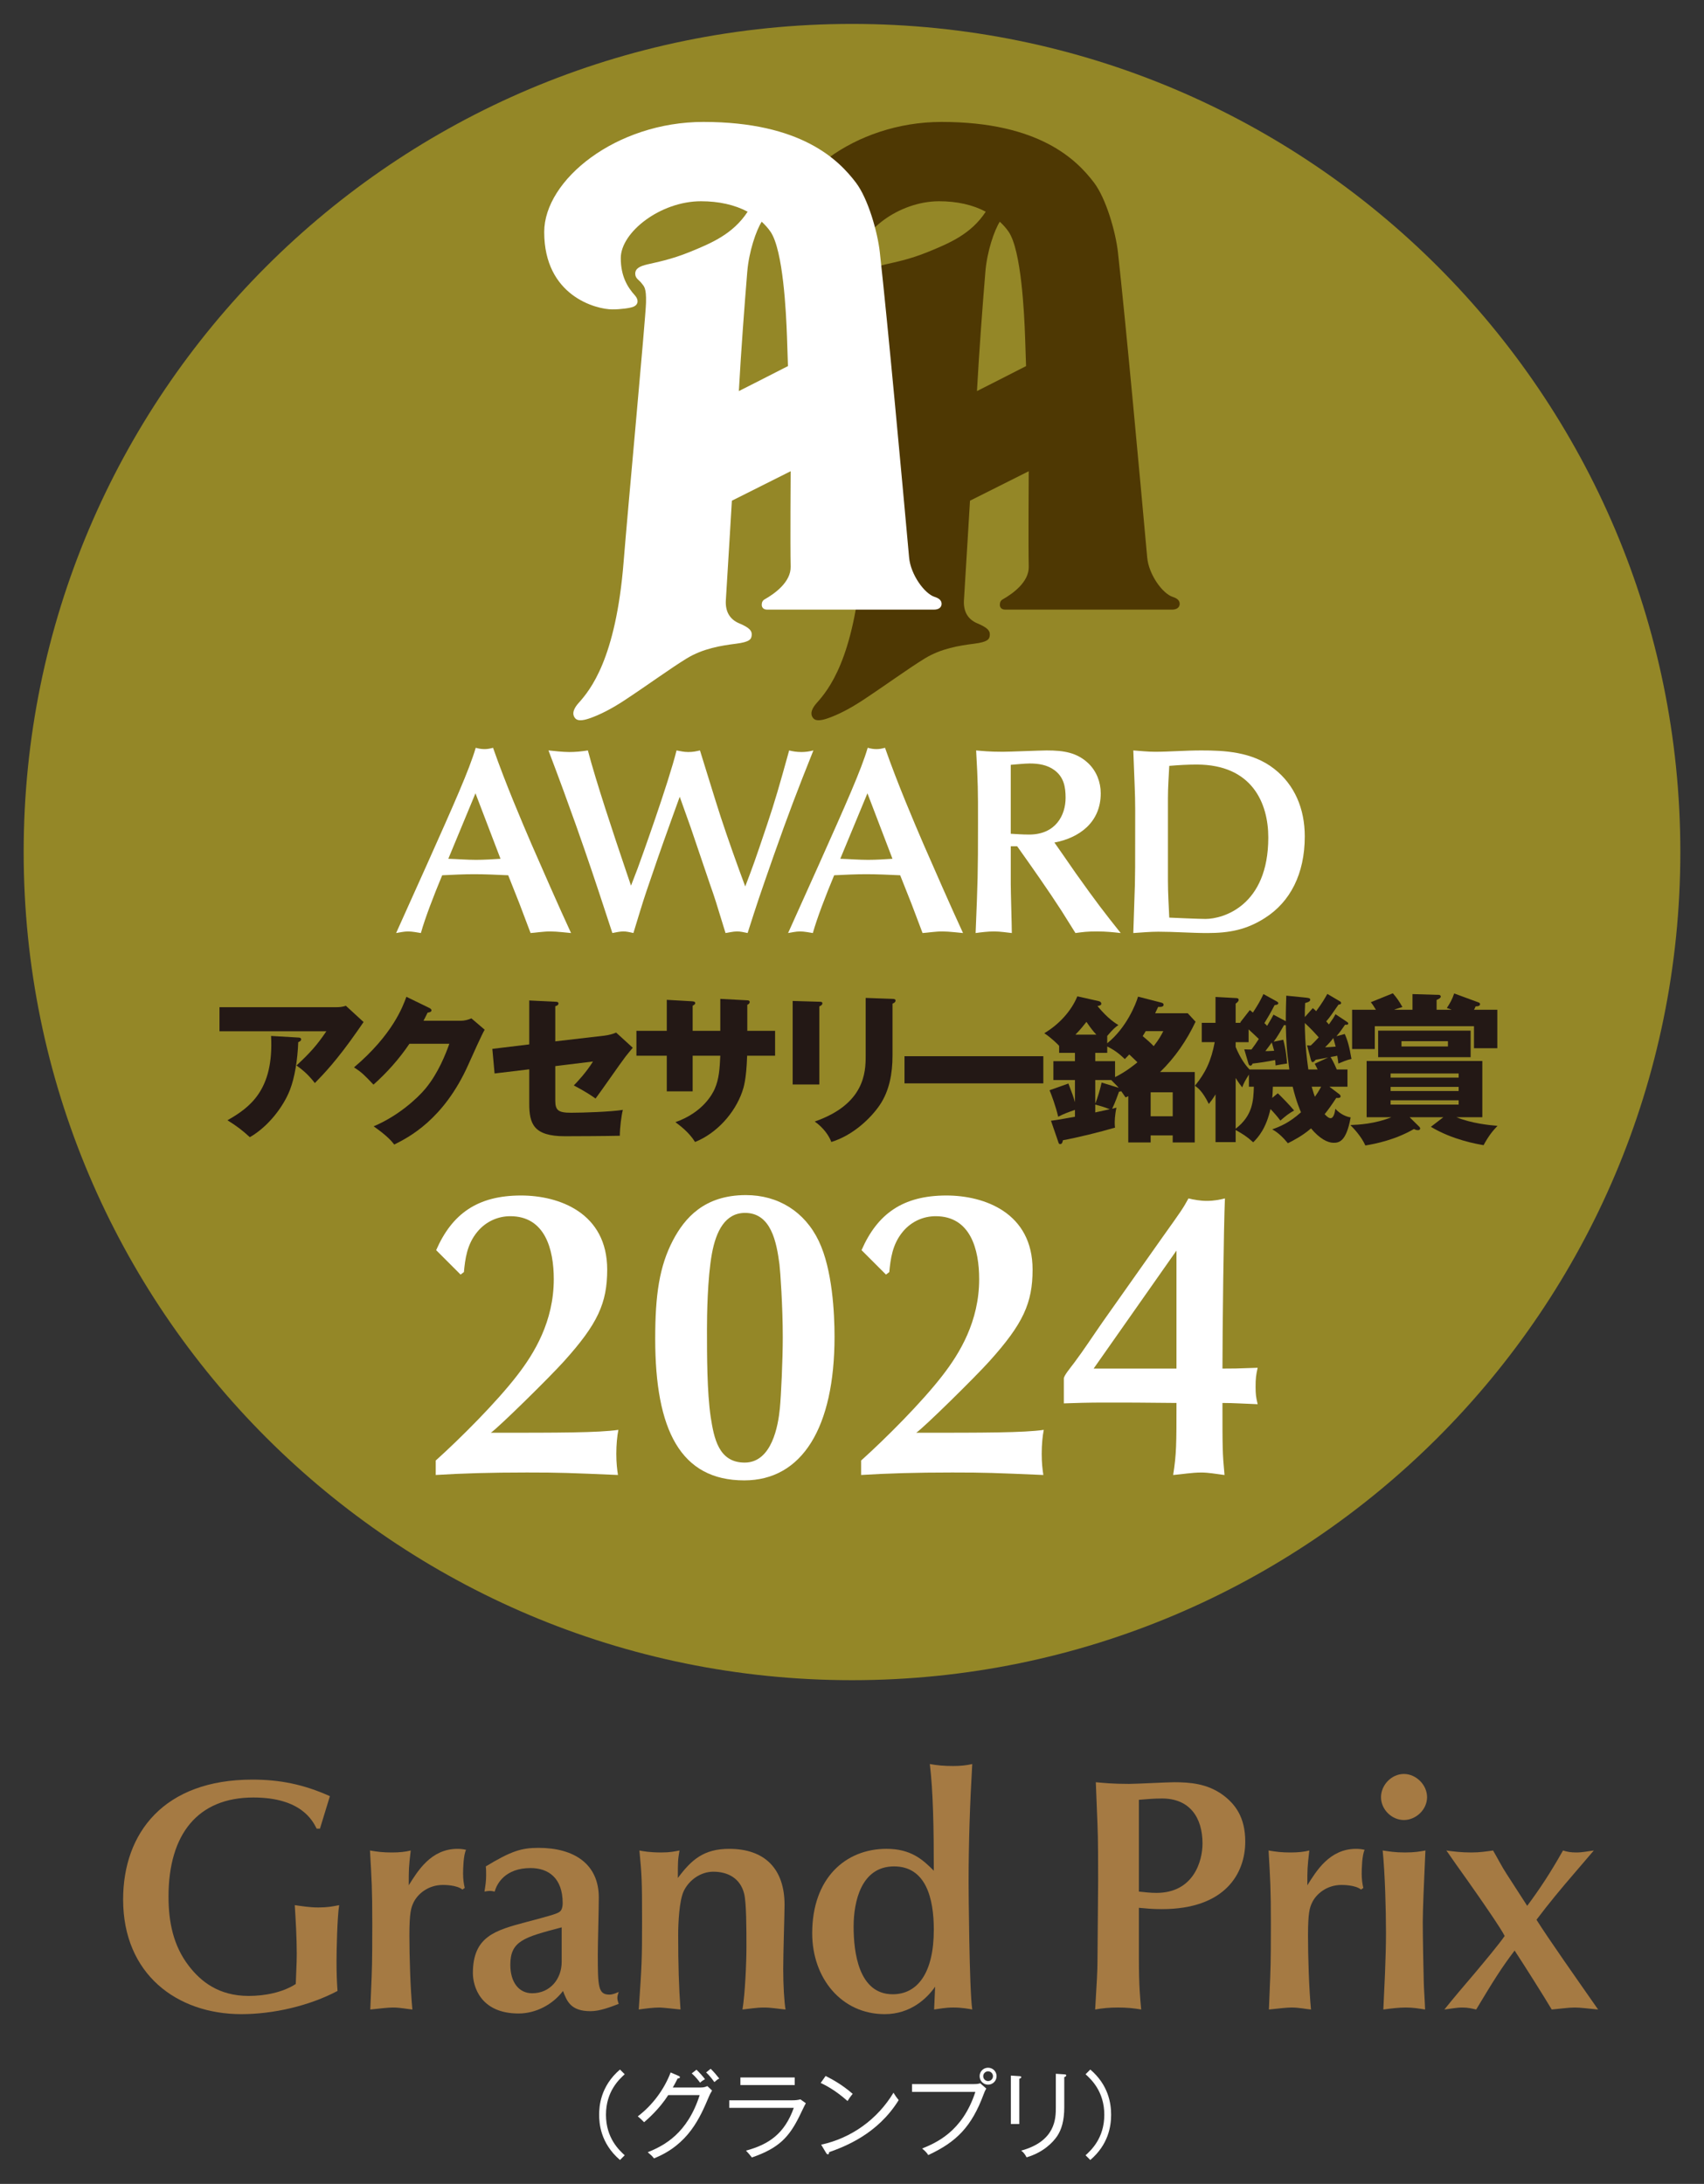 <svg xmlns="http://www.w3.org/2000/svg" xmlns:xlink="http://www.w3.org/1999/xlink" id="_&#x30EC;&#x30A4;&#x30E4;&#x30FC;_1" viewBox="0 0 204.094 261.638"><rect x="0" y="0" width="204.094" height="261.638" fill="#333333" stroke="none"/><defs><style>.cls-1{fill:none;}.cls-2{fill:#4e3803;}.cls-3{fill:#a57a43;}.cls-4{fill:#948727;}.cls-5{fill:#231815;}.cls-6{fill:#fff;}.cls-7{clip-path:url(#clippath);}</style><clipPath id="clippath"><rect class="cls-1" width="204.094" height="261.638"></rect></clipPath></defs><g class="cls-7"><path class="cls-6" d="M74.824,248.501c-.646.59-2.245,2.041-2.245,4.852s1.599,4.263,2.245,4.854l-.566.565c-2.371-2.028-2.495-4.456-2.495-5.419s.124-3.39,2.495-5.419l.566.567Z"></path><path class="cls-6" d="M84.926,251.143c-1.077,2.538-2.437,5.771-6.598,7.437-.227-.295-.318-.374-.749-.738,1.973-.794,4.75-2.232,6.225-6.847h-3.764c-1.078,1.678-2.404,2.823-2.891,3.254-.216-.227-.499-.499-.76-.703,1.78-1.349,3.175-3.253,3.935-5.261l.951.408c.102.046.159.08.159.159,0,.136-.17.148-.272.158-.284.567-.419.806-.579,1.076h3.391c.352,0,.566-.089.748-.169l.566.533c-.214.351-.283.51-.362.691M83.85,249.509c-.125-.17-.499-.679-.998-1.11l.567-.441c.306.283.771.793,1.021,1.133-.103.058-.363.205-.59.419M85.561,249.442c-.103-.147-.521-.748-.986-1.156l.544-.442c.339.318.793.862,1.031,1.168-.227.114-.283.17-.589.431"></path><path class="cls-6" d="M94.916,251.62c.34,0,.635-.023.953-.113l.647.465c-.149.249-.681,1.382-.795,1.609-1.213,2.426-2.414,3.774-5.668,4.887-.272-.34-.307-.397-.703-.817,2.755-.748,4.625-2.041,5.725-5.125h-7.731v-.905h7.572ZM95.188,249.793h-6.507v-.906h6.507v.906Z"></path><path class="cls-6" d="M101.516,251.709c-1.587-1.405-2.766-1.949-3.219-2.165l.589-.839c.851.431,2.007,1.065,3.243,2.143-.33.396-.521.703-.613.861M99.305,257.833c-.011.191-.033.26-.158.26-.079,0-.148-.078-.182-.135l-.611-1.021c3.616-.782,6.745-3.038,8.661-6.224.226.374.386.6.624.884-2.54,4.104-6.485,5.578-8.334,6.236"></path><path class="cls-6" d="M117.82,250.881c-1.451,3.912-3.254,5.727-6.643,7.302-.249-.42-.635-.702-.737-.782,1.621-.668,4.83-1.983,6.383-6.791h-7.584v-.931h7.381c.476,0,.611-.045.781-.101l.727.635c-.17.307-.193.363-.307.668M118.342,249.749c-.555,0-1.009-.453-1.009-1.02s.454-1.011,1.009-1.011c.566,0,1.021.443,1.021,1.011s-.455,1.02-1.021,1.02M118.342,248.15c-.295,0-.578.249-.578.579,0,.34.271.589.578.589.329,0,.59-.262.59-.589,0-.318-.261-.579-.59-.579"></path><path class="cls-6" d="M122.084,249.045v5.42h-1.008v-5.806l1.008.069c.137.011.238.011.238.124s-.17.17-.238.192M127.471,248.842v3.627c0,1.6-.342,2.687-.852,3.446-.486.715-1.621,1.939-3.662,2.539-.227-.452-.441-.646-.647-.804,4.15-1.134,4.15-3.913,4.15-5.17v-4.036l1.031.067c.17.012.215.058.215.114,0,.147-.158.192-.236.216"></path><path class="cls-6" d="M130.588,258.773l-.566-.566c.647-.59,2.244-2.041,2.244-4.853s-1.598-4.264-2.244-4.853l.566-.567c2.178,1.858,2.494,4.069,2.494,5.42s-.316,3.561-2.494,5.419"></path><path class="cls-3" d="M30.226,213.202c3.255,0,6.112.555,9.287,1.983l-1.19,3.89h-.397c-.476-.952-1.866-3.73-7.581-3.73-6.628,0-10.16,4.365-10.16,11.867,0,3.015.556,5.873,2.421,8.295,1.429,1.865,3.572,3.611,7.184,3.611,1.865,0,4.048-.396,5.635-1.431.119-2.776.119-3.095.119-3.61,0-1.944-.119-3.89-.238-5.834.873.119,1.786.276,2.818.276,1.111,0,1.668-.117,2.5-.276-.238,1.43-.317,5.596-.317,6.668,0,1.508.039,2.5.119,3.61-3.374,1.786-7.699,2.779-11.509,2.779-7.74,0-14.17-4.802-14.17-13.731,0-7.979,4.882-14.367,15.479-14.367"></path><path class="cls-3" d="M44.512,236.855c.078-1.746.078-4.803.078-6.352,0-4.325-.078-5.316-.277-8.809.913.159,1.588.238,2.619.238.953,0,1.627-.079,2.263-.238-.239,2.023-.239,2.222-.239,4.168,1.072-1.707,2.66-4.365,5.834-4.365.398,0,.714.039,1.033.118-.319.595-.358,2.301-.358,2.858,0,.635.08,1.23.199,1.705l-.278.198c-.675-.555-2.144-.555-2.342-.555-1.786,0-3.055,1.111-3.532,2.143-.277.597-.477,1.191-.477,3.93,0,2.54.12,6.39.358,8.851-.477-.039-1.469-.239-2.302-.239-.675,0-1.548.119-2.739.239l.16-3.89Z"></path><path class="cls-3" d="M64.377,229.91c2.342-.635,2.66-.754,2.858-1.112.119-.236.159-.515.159-.793,0-3.016-1.707-4.207-3.849-4.207-3.017,0-4.049,1.865-4.288,2.818-.198-.039-.396-.08-.595-.08s-.436.041-.635.08c.119-.754.199-1.271.199-1.945,0-.356,0-.714-.04-1.072,3.017-1.824,4.247-2.221,6.311-2.221,4.286,0,7.223,1.944,7.223,5.953,0,1.467-.119,5.476-.119,6.786,0,3.89.039,4.842,1.389,4.842.396,0,.754-.16,1.111-.318-.08.239-.158.477-.158.716s.078.476.158.714c-1.031.397-2.262.873-3.373.873-2.342,0-2.818-1.151-3.295-2.421-1.23,1.627-3.254,2.698-5.318,2.698-4.604,0-5.477-3.295-5.477-4.841,0-4.407,2.7-5.121,6.39-6.113l1.349-.356ZM67.275,230.902c-4.525,1.189-6.152,1.628-6.152,4.484,0,2.105,1.032,3.412,2.619,3.412,2.144,0,3.533-1.706,3.533-3.769v-4.128Z"></path><path class="cls-3" d="M93.809,235.863c0,1.983.119,3.97.278,4.882-.874-.08-1.706-.238-2.58-.238s-1.825.158-2.579.238c.316-1.905.476-5.636.476-7.501,0-2.065,0-5.318-.279-6.391-.475-1.864-1.984-2.618-3.69-2.618-1.508,0-2.897.991-3.532,2.301-.556,1.15-.675,3.89-.675,5.239,0,3.611.079,6.271.278,8.97-.396-.039-2.143-.238-2.5-.238-.795,0-1.668.119-2.501.238.358-5.278.398-5.874.398-10.597,0-5.04-.04-5.517-.319-8.454.397.08,1.192.237,2.619.237,1.073,0,1.549-.119,2.184-.237-.199,1.15-.199,1.31-.199,3.295,1.628-2.185,3.096-3.492,6.152-3.492,4.326,0,6.628,2.46,6.628,6.707,0,1.111-.159,5.715-.159,7.659"></path><path class="cls-3" d="M112.004,238.006c-.953,1.389-2.937,3.294-6.033,3.294-5.199,0-8.691-4.326-8.691-9.685,0-6.627,4.008-10.12,8.89-10.12,2.936,0,4.326,1.27,5.676,2.62,0-5.121-.08-9.487-.477-12.78.873.158,1.666.237,2.817.237.833,0,1.588-.079,2.263-.237-.277,4.724-.437,9.485-.437,14.207,0,.637.08,12.821.437,15.201-.396-.08-1.269-.237-2.263-.237s-1.667.157-2.302.237l.119-2.737ZM111.846,231.18c0-3.771-.953-7.581-4.764-7.581-3.929,0-4.842,4.207-4.842,7.224,0,3.055.596,8.095,4.684,8.095,2.937,0,4.922-2.5,4.922-7.737"></path><path class="cls-3" d="M136.408,234.513c0,3.572.158,4.921.277,6.231-.912-.158-1.746-.238-2.777-.238s-1.865.08-2.738.238c.197-3.175.277-4.724.277-5.715l.08-9.725c0-1.747,0-5.159-.08-6.787l-.199-5.001c.914.08,1.945.2,3.969.2.875,0,4.605-.2,5.398-.2,1.904,0,3.969.16,5.834,1.51,1.508,1.11,2.699,2.697,2.699,5.596,0,3.77-2.343,8.097-10.002,8.097-1.189,0-1.826-.081-2.738-.159v5.953ZM136.408,226.616c.715.079,1.389.157,2.103.157,4.445,0,5.518-3.809,5.518-5.912,0-3.137-1.549-5.398-4.844-5.398-.992,0-1.865.079-2.777.158v10.994Z"></path><path class="cls-3" d="M152.139,236.855c.08-1.746.08-4.803.08-6.352,0-4.325-.08-5.316-.277-8.809.912.159,1.586.238,2.619.238.951,0,1.627-.079,2.262-.238-.238,2.023-.238,2.222-.238,4.168,1.072-1.707,2.658-4.365,5.834-4.365.396,0,.715.039,1.031.118-.316.595-.355,2.301-.355,2.858,0,.635.078,1.23.196,1.705l-.276.198c-.676-.555-2.144-.555-2.342-.555-1.785,0-3.057,1.111-3.533,2.143-.277.597-.476,1.191-.476,3.93,0,2.54.12,6.39.358,8.851-.477-.039-1.469-.239-2.303-.239-.674,0-1.549.119-2.738.239l.158-3.89Z"></path><path class="cls-3" d="M165.409,215.305c0-1.469,1.27-2.78,2.739-2.78s2.777,1.312,2.777,2.78c0,1.507-1.351,2.738-2.777,2.738s-2.739-1.231-2.739-2.738M165.885,236.458c.08-2.024.119-3.453.119-4.921,0-2.818-.119-7.064-.396-9.845.795.119,1.507.239,2.66.239,1.189,0,1.824-.12,2.461-.239l-.08,1.787c-.08,1.666-.239,5.358-.239,6.787,0,1.746.08,5.834.12,7.223,0,.517.158,2.778.158,3.255-.754-.119-1.428-.238-2.301-.238-.914,0-1.787.119-2.699.238l.197-4.286Z"></path><path class="cls-3" d="M182.92,228.323c1.467-1.984,2.697-3.812,4.285-6.629.516.158.914.237,1.627.237s1.391-.157,2.064-.237l-2.342,2.737c-1.508,1.747-3.057,3.613-4.523,5.558,1.389,2.223,5,7.343,7.381,10.756-1.309-.119-2.064-.238-2.818-.238s-1.824.158-2.738.238c-.913-1.548-3.373-5.438-4.445-7.065-1.627,2.144-2.578,3.692-4.604,7.065-.516-.119-.951-.238-1.666-.238s-1.43.158-2.143.238c.951-1.191,2.42-2.938,3.65-4.365,1.23-1.469,2.857-3.414,3.572-4.446-.516-.991-1.985-3.095-3.018-4.603-.435-.636-2.42-3.453-2.857-4.049-.317-.438-.951-1.39-1.112-1.588.834.118,1.788.237,2.977.237,1.072,0,1.748-.119,2.621-.237.555.952,1.031,1.904,1.627,2.817l2.461,3.812Z"></path><path class="cls-4" d="M201.26,102.076c0,54.795-44.422,99.215-99.213,99.215S2.834,156.872,2.834,102.076,47.256,2.866,102.047,2.866s99.213,44.42,99.213,99.21"></path><path class="cls-2" d="M140.463,71.509c-1.205-.379-2.871-2.656-3.058-4.717-.866-9.558-2.536-27.829-3.51-36.608-.263-2.327-1.384-6.366-2.873-8.322-2.033-2.663-6.485-7.254-18.257-7.254-10.459,0-19.063,6.947-19.063,13.189,0,7.653,6.199,9.27,8.173,9.27.946,0,2.145-.15,2.541-.331.565-.255.618-.823.155-1.338-.877-.974-1.698-2.281-1.698-4.477,0-3.096,4.743-6.811,9.608-6.811,2.146,0,4.043.429,5.584,1.253-1.756,2.694-4.365,3.778-6.957,4.836-2.239.91-4.061,1.239-5.06,1.478-.858.207-1.444.465-1.444,1.117,0,.584.487.758.758,1.136.269.379.586.46.533,2.357-.056,1.896-2.194,24.877-2.683,31.026-.929,11.659-4.015,15.366-5.385,16.898-.5.561-.921,1.28-.394,1.864.269.299.853.267,1.609.015,1.319-.44,2.803-1.217,4.34-2.233,2.735-1.805,5.44-3.785,7.392-4.977,1.95-1.193,4.136-1.539,5.869-1.757,1.733-.215,1.87-.57,1.911-1.035.037-.488-.211-.871-1.495-1.409-1.171-.491-1.687-1.465-1.603-2.791.241-3.819.723-11.902.723-11.902,2.976-1.489,5.871-2.944,7.037-3.532v.004s-.06,8.885,0,11.43c.045,1.833-1.916,3.242-3.121,3.919-.231.131-.342.351-.342.648,0,.305.188.579.647.579h19.987c.63,0,.908-.322.908-.694,0-.466-.41-.695-.834-.831M117.014,46.851c.259-4.749.695-10.512,1.007-14.28.202-2.473,1.073-4.979,1.728-6.01.393.369.76.764,1.063,1.213,1.506,2.231,1.86,9.641,1.967,12.608.043,1.282.08,2.424.115,3.477-2.858,1.472-5.88,2.992-5.88,2.992"></path><path class="cls-6" d="M111.945,71.509c-1.205-.379-2.871-2.656-3.058-4.717-.866-9.558-2.536-27.829-3.512-36.608-.261-2.327-1.38-6.366-2.871-8.322-2.033-2.663-6.485-7.254-18.258-7.254-10.459,0-19.064,6.947-19.064,13.189,0,7.653,6.199,9.27,8.173,9.27.946,0,2.145-.15,2.543-.331.565-.255.616-.823.155-1.338-.879-.974-1.7-2.281-1.7-4.477,0-3.096,4.743-6.811,9.608-6.811,2.146,0,4.043.429,5.586,1.253-1.758,2.694-4.367,3.778-6.959,4.836-2.239.91-4.059,1.239-5.059,1.478-.859.207-1.445.465-1.445,1.117,0,.584.488.758.758,1.136.269.379.586.46.533,2.357-.055,1.896-2.194,24.877-2.682,31.026-.929,11.659-4.015,15.366-5.385,16.898-.5.561-.921,1.28-.394,1.864.269.299.855.267,1.609.015,1.319-.44,2.803-1.217,4.34-2.233,2.735-1.805,5.442-3.785,7.391-4.977,1.951-1.193,4.136-1.539,5.871-1.757,1.734-.215,1.871-.57,1.91-1.035.039-.488-.211-.871-1.496-1.409-1.17-.491-1.686-1.465-1.6-2.791.241-3.819.721-11.902.721-11.902,2.977-1.489,5.873-2.944,7.039-3.532v.004s-.06,8.885,0,11.43c.045,1.833-1.914,3.242-3.121,3.919-.23.131-.342.351-.342.648,0,.305.19.579.647.579h19.988c.63,0,.908-.322.908-.694,0-.466-.408-.695-.834-.831M88.495,46.851c.258-4.749.695-10.512,1.006-14.28.205-2.473,1.076-4.979,1.73-6.01.393.369.76.764,1.065,1.213,1.506,2.231,1.861,9.641,1.965,12.608.043,1.282.082,2.424.115,3.477-2.856,1.472-5.881,2.992-5.881,2.992"></path><path class="cls-6" d="M62.21,108.241l-1.34-3.38c-1.371-.064-2.71-.128-4.082-.128-1.275,0-2.55.064-3.826.128-1.021,2.455-2.041,5.102-2.552,6.92-.414-.064-1.02-.191-1.53-.191-.542,0-.989.127-1.435.191l3.699-8.227c3.221-7.207,5.071-11.353,5.836-13.968.351.096.67.159,1.053.159.35,0,.669-.063,1.02-.159,1.53,4.368,3.444,8.833,4.592,11.512,1.212,2.774,3.316,7.59,4.752,10.683-.479-.032-1.595-.191-2.488-.191s-1.786.159-2.36.191l-1.339-3.54ZM56.949,95.039l-3.253,7.845c1.116.032,2.201.128,3.317.128.988,0,1.945-.064,2.934-.128l-2.998-7.845Z"></path><path class="cls-6" d="M75.578,106.104l.797-2.073c.319-.861,3.7-10.236,4.657-14.127.414.064.829.191,1.402.191.638,0,.957-.096,1.404-.191.032.064,1.977,6.442,2.487,7.972.925,2.807,1.914,5.581,2.934,8.324.925-2.424,1.116-2.934,2.615-7.399.925-2.742,1.499-4.752,2.647-8.897.351.095.861.191,1.467.191.478,0,.957-.064,1.435-.191-1.913,4.783-2.998,7.621-4.752,12.596-1.785,5.103-1.913,5.485-3.125,9.28-.478-.095-.829-.191-1.276-.191-.478,0-1.084.16-1.371.191-1.18-3.859-1.307-4.273-1.818-5.708-.382-1.084-2.009-5.964-2.359-6.952-.351-1.02-.957-2.647-1.308-3.667l-.957,2.647c-1.626,4.528-1.785,5.038-3.029,8.673-.447,1.308-1.053,3.349-1.563,5.007-.542-.127-.861-.191-1.212-.191s-.861.096-1.307.191l-.797-2.423c-1.148-3.508-2.105-6.378-3.572-10.524-.861-2.424-1.977-5.485-3.285-8.929.638.064,1.723.191,2.488.191.733,0,1.435-.064,2.232-.191.989,3.763,3.061,9.981,4.561,14.414l.605,1.786Z"></path><path class="cls-6" d="M109.158,108.241l-1.34-3.38c-1.371-.064-2.71-.128-4.082-.128-1.275,0-2.55.064-3.826.128-1.021,2.455-2.041,5.102-2.552,6.92-.414-.064-1.02-.191-1.53-.191-.542,0-.989.127-1.435.191l3.699-8.227c3.221-7.207,5.071-11.353,5.836-13.968.351.096.67.159,1.053.159.35,0,.669-.063,1.02-.159,1.53,4.368,3.444,8.833,4.593,11.512,1.212,2.774,3.316,7.59,4.751,10.683-.478-.032-1.595-.191-2.487-.191s-1.786.159-2.36.191l-1.339-3.54ZM103.896,95.039l-3.253,7.845c1.116.032,2.202.128,3.317.128.988,0,1.945-.064,2.934-.128l-2.998-7.845Z"></path><path class="cls-6" d="M127.185,102.214c.478.669,1.18,1.722,1.658,2.392,2.519,3.54,3.38,4.656,5.389,7.175-.893-.096-1.69-.191-2.838-.191-1.243,0-1.626.064-2.583.191-.478-.733-1.181-1.914-1.658-2.647-1.626-2.519-3.604-5.326-5.325-7.749h-.766v4.528c0,.925.127,5.039.127,5.868-.638-.064-1.339-.191-2.136-.191-.734,0-1.499.095-2.2.191.254-6.282.286-6.984.286-13.139,0-4.177,0-4.624-.224-8.737.733.064,1.563.159,3.189.159.829,0,4.527-.159,5.262-.159,2.073,0,3.635.254,5.007,1.562.957.925,1.466,2.233,1.466,3.572,0,3.539-2.645,5.357-5.548,5.899l.893,1.276ZM121.062,99.886c.605.032,1.371.096,2.2.096,3.189,0,4.368-2.328,4.368-4.401,0-1.34-.223-2.487-1.339-3.317-.86-.637-1.914-.797-2.966-.797-.605,0-1.785.127-2.264.16v8.259Z"></path><path class="cls-6" d="M151.526,109.963c-2.232,1.435-4.306,1.818-6.92,1.818-1.946,0-3.923-.16-5.868-.16-.988,0-2.009.096-2.998.16l.191-5.836c.032-1.403.032-2.104.032-5.899,0-2.009.031-3.986-.063-5.996-.064-1.371-.096-2.742-.16-4.145.861.064,1.753.159,2.615.159,1.722,0,3.604-.159,5.516-.159,2.712,0,6.093.127,8.739,2.2,2.455,1.914,3.667,4.784,3.667,8.1,0,4.497-1.754,7.845-4.751,9.758M139.887,105.499c0,1.467.096,2.966.159,4.433.7.031,3.54.159,4.337.159,2.104,0,7.525-1.563,7.525-9.758,0-4.114-1.944-8.738-8.578-8.738-1.085,0-2.2.064-3.284.159-.063,1.276-.159,2.583-.159,3.859v9.886Z"></path><path class="cls-5" d="M40.351,120.663c.134,0,.613,0,1.072-.172l2.124,1.952c-.192.268-.249.363-.689.995-2.526,3.635-4.152,5.3-5.147,6.314-.689-.88-1.263-1.435-2.2-2.105,1.587-1.473,2.429-2.392,3.578-4.095h-12.801v-2.889h14.063ZM35.721,124.299c.134,0,.344.019.344.23,0,.191-.248.287-.344.325-.077,2.105-.421,4.247-.995,5.721-.765,1.971-2.564,4.381-4.802,5.663-.938-.859-1.55-1.319-2.679-2.027,2.679-1.531,5.568-3.616,5.223-10.103l3.253.191Z"></path><path class="cls-5" d="M55.104,122.29c.631,0,.976-.134,1.358-.287l1.589,1.358c-.345.574-1.512,3.196-1.952,4.172-2.947,6.62-7.194,8.744-8.878,9.586-.325-.421-.861-1.053-2.468-2.182,2.908-1.225,5.223-3.329,6.218-4.534,1.55-1.875,2.43-4.191,2.851-5.358h-4.783c-1.225,1.818-2.679,3.444-4.306,4.899-1.033-1.091-1.415-1.493-2.334-2.067,4.65-3.942,5.855-7.309,6.276-8.457l2.755,1.339c.077.038.249.134.249.287,0,.192-.268.249-.459.268-.306.593-.363.746-.497.976h4.381Z"></path><path class="cls-5" d="M63.389,119.859l3.119.153c.191,0,.382.019.382.211s-.229.287-.382.325v4.209l5.912-.688c.44-.058.938-.172,1.378-.364l1.989,1.818c-.248.287-.688.842-.86,1.052-.594.766-3.062,4.344-3.598,5.033-.995-.728-2.238-1.378-2.602-1.569.459-.479,1.512-1.589,2.296-2.87l-4.515.554v4.133c0,1.168.363,1.453,1.894,1.453,1.454,0,4.802-.114,6.199-.344-.172.67-.363,2.144-.363,3.101-1.454.037-5.243.057-6.582.057-3.731,0-4.267-1.473-4.267-3.903v-4.114l-4.152.498-.268-2.947,4.42-.536v-5.262Z"></path><path class="cls-5" d="M86.273,119.668l3.233.172c.154,0,.287.058.287.192,0,.21-.191.306-.287.344v3.119h3.33v2.985h-3.349c-.095,2.889-.421,3.827-.593,4.324-.88,2.526-3.023,4.956-5.644,6.009-.747-1.206-1.875-2.01-2.354-2.374,3.349-1.185,4.458-3.443,4.688-3.941.555-1.244.612-2.468.689-4.018h-3.31v4.267h-3.1v-4.267h-3.636v-2.985h3.636v-3.712l3.004.172c.173.019.402.019.402.23,0,.134-.153.211-.306.306v3.004h3.31v-3.827Z"></path><path class="cls-5" d="M98.136,120.013c.229,0,.363.019.363.191,0,.192-.229.306-.363.363v9.357h-3.196v-10.007l3.196.096ZM106.899,119.668c.19,0,.363.039.363.191,0,.23-.229.326-.363.383v6.238c0,2.086-.364,4.191-1.531,5.912-1.052,1.55-3.176,3.617-5.797,4.421-.287-.785-.976-1.742-1.99-2.45,5.989-2.086,6.104-5.912,6.104-7.864v-6.946l3.214.115Z"></path><rect class="cls-5" x="108.335" y="126.537" width="16.627" height="3.253"></rect><path class="cls-5" d="M132.615,124.987c2.315-1.856,3.443-4.726,3.692-5.587l2.756.708c.23.057.306.134.306.268,0,.287-.459.268-.65.249-.058.115-.306.65-.363.765h3.903l.937,1.014c-1.054,2.239-2.47,4.305-4.248,6.028h4.151v8.438h-2.64v-.843h-2.641v.843h-2.68v-5.549c-.075.038-.133.076-.324.153-.173-.249-.21-.306-.517-.747-.096.039-.134.039-.267.058-.038.115-.479,1.358-.822,2.048.21-.059.267-.059.516-.135-.21.918-.21,1.684-.21,1.875,0,.229.02.363.038.517-1.742.517-4.535,1.206-6.237,1.512-.058.229-.096.459-.325.459-.153,0-.172-.038-.267-.344l-.843-2.449c.46-.058.67-.077,2.87-.478v-.823c-.765.268-1.359.478-2.009.823-.268-1.206-.822-2.679-1.033-3.176l2.258-.804c.459,1.187.592,1.55.784,2.239v-2.66h-2.583v-2.258h2.583v-.994h-1.894v-.843c-.134-.152-.899-.937-1.779-1.511,1.741-1.033,3.232-2.641,3.96-4.42l2.563.574c.192.038.307.172.307.306,0,.192-.191.23-.459.287,1.319,1.588,2.182,2.067,2.507,2.277-.307.21-.594.421-1.34,1.301v.88ZM131.314,123.954c-.402-.44-.65-.746-1.187-1.531-.363.46-.67.862-1.321,1.531h2.508ZM131.181,126.136v.994h2.372v1.914c1.396-.689,2.525-1.646,2.679-1.779-.134-.135-.345-.345-.975-.938-.211.23-.307.325-.536.555-.459-.44-1.052-.995-2.104-1.512v.766h-1.434ZM133.993,130.326c-.077-.096-.153-.192-.899-.938h-1.913v2.832c.267-.631.593-1.741.765-2.526l2.048.632ZM132.922,132.89c-.842-.326-1.168-.402-1.741-.555v.936l1.741-.382ZM137.226,123.533c-.057.096-.305.517-.362.593.478.402.918.785,1.319,1.206.669-.861.938-1.378,1.148-1.799h-2.105ZM140.46,130.862h-2.641v2.87h2.641v-2.87Z"></path><path class="cls-5" d="M161.066,123.878c.325.708.556,1.511.804,2.985-.555.115-1.205.402-1.568.555-.039-.402-.077-.575-.134-.938-.153.038-.345.077-.804.153.114.191.382.612.746,1.493h1.281v2.066h-2.162l1.09.823c.116.076.249.191.249.325,0,.23-.324.21-.516.191-.517.785-.957,1.416-1.396,1.952.191.191.459.479.708.479.401,0,.535-.785.573-1.13.594.67,1.378.976,1.837,1.033-.535,3.004-1.455,3.042-2.066,3.042-.689,0-1.664-.497-2.68-1.722-1.07.919-2.103,1.434-2.773,1.779-.497-.594-1.071-1.225-1.875-1.664.898-.325,2.028-.767,3.444-2.047-.096-.23-.555-1.244-.995-3.062h-2.372c-.02.65-.039,1.033-.077,1.339l.67-.554c.383.363,1.416,1.415,1.951,2.066-.65.362-.956.611-1.646,1.205-.382-.517-.88-1.071-1.186-1.378-.536,2.353-1.475,3.387-2.066,3.98-.824-.746-1.263-.995-2.104-1.473v1.453h-2.411v-5.721c-.345.574-.574.86-.804,1.147-.766-1.549-1.32-1.932-1.665-2.181,1.263-1.531,1.951-2.985,2.373-5.223h-1.55v-2.316h1.645v-3.099l2.449.134c.114,0,.324.019.324.21,0,.172-.152.306-.362.459v2.296h.593l-.038-.057,1.147-1.473c.191.153.229.191.364.306.612-.938.918-1.474,1.263-2.22l1.491.823c.21.115.288.172.288.268,0,.153-.191.211-.44.23-.517.994-.822,1.511-1.225,2.162.096.076.249.229.325.325.498-.823.593-1.014.766-1.339l1.474.784c0-1.435.038-2.334.057-3.061l2.297.229c.325.038.573.058.573.249,0,.23-.306.325-.613.402-.037.727-.037,1.129-.037,1.684l.957-1.072c.172.134.286.249.401.364.727-.976,1.071-1.589,1.34-2.067l1.492.88c.076.039.153.096.153.211,0,.153-.153.172-.308.191-.764,1.11-1.051,1.531-1.472,2.009.172.192.229.249.325.364.478-.67.612-.88.784-1.225l1.378.918c.096.058.151.115.151.192,0,.153-.133.153-.267.153h-.114c-.153.23-.67.976-1.033,1.378l.994-.268ZM149.032,125.714c.306.02.593.02.86.02.268-.345.574-.785.88-1.263-.344-.344-.995-.938-1.224-1.148v1.531h-1.55v.574c.555,1.339,1.186,2.219,1.664,2.698h4.765c-.345-2.412-.364-3.33-.421-5.301-.077,0-.134,0-.211-.019-.401.708-.842,1.473-1.243,1.99l1.147-.229c.345,1.224.44,2.544.459,2.851-.478.057-.898.133-1.377.229-.019-.306-.019-.44-.058-.65-.842.172-1.952.344-2.698.421-.057.133-.114.248-.249.248-.172,0-.21-.134-.249-.248l-.496-1.704ZM147.999,135.224c2.066-1.588,2.123-3.387,2.181-5.032h-.593v-1.454c-.46.727-.594.975-.804,1.531-.249-.326-.422-.536-.784-1.129v6.084ZM151.558,125.925c.287,0,.363,0,1.051-.038-.038-.173-.248-.861-.286-.995-.248.344-.555.765-.765,1.033M156.551,125.236c.249.019.326.019.44.019.307-.287.44-.42.957-.976-.517-.592-1.11-1.205-1.665-1.721,0,.554,0,2.64.421,5.568h1.11c-.078-.173-.115-.249-.345-.689l1.607-.746c-.249.057-1.225.229-1.493.268-.114.152-.248.286-.363.286-.134,0-.172-.172-.21-.286l-.46-1.723ZM157.106,130.192c.21.727.306,1.014.383,1.206.19-.269.421-.594.746-1.206h-1.129ZM158.713,125.466c.364-.019.919-.038,1.264-.077-.116-.421-.191-.727-.287-1.033-.269.383-.517.651-.977,1.11"></path><path class="cls-5" d="M172.872,133.847h-4.037l1.167,1.148c.038.037.096.133.096.19,0,.153-.115.21-.268.21-.191,0-.325-.057-.479-.134-2.257,1.301-4.572,1.761-5.815,1.971-.498-1.109-1.416-2.065-1.799-2.448.976-.038,2.928-.135,4.917-.938h-2.967v-6.736h13.855v6.736h-3.1c1.817.746,3.998.956,4.917,1.033-.574.611-1.033,1.147-1.665,2.314-.784-.134-3.712-.632-6.313-2.199l1.492-1.148ZM169.18,120.969v-1.875l3.156.096c.096,0,.229.057.229.191,0,.172-.152.249-.497.421v1.167h1.799c-.134-.057-.269-.115-.574-.21.345-.517.632-.995.88-1.741l2.908,1.071c.096.038.191.096.191.211,0,.267-.401.267-.535.267-.058.154-.077.192-.191.402h2.793v4.612h-2.793v-2.641h-11.882v2.736h-2.718v-4.707h2.852c-.307-.497-.403-.65-.613-.899l2.642-1.071c.477.554.746.937,1.146,1.645-.573.172-.765.23-.995.325h2.202ZM176.143,126.652h-11.077v-3.176h11.077v3.176ZM174.709,128.604h-8.151v.497h8.151v-.497ZM166.557,130.708h8.151v-.498h-8.151v.498ZM166.557,132.335h8.151v-.518h-8.151v.518ZM167.859,125.37h5.566v-.631h-5.566v.631Z"></path><path class="cls-6" d="M52.19,174.973c2.927-2.629,7.292-6.995,9.772-10.22,2.034-2.629,4.366-6.447,4.366-11.509,0-3.57-1.042-7.54-5.209-7.54-1.439,0-2.877.597-3.919,1.836-1.29,1.537-1.488,3.324-1.637,4.861l-.398.298-2.925-2.927c1.884-4.316,4.91-6.548,10.169-6.548,4.563,0,10.317,2.083,10.317,8.879,0,4.019-1.141,6.499-5.158,10.964-1.736,1.934-7.888,7.986-8.781,8.581,8.235,0,12.848,0,15.279-.347-.149.743-.248,1.785-.248,2.877s.099,1.885.198,2.529c-5.853-.248-6.944-.297-10.913-.297-4.365,0-7.738.1-10.913.297v-1.735Z"></path><path class="cls-6" d="M98.07,148.682c1.637,3.422,1.885,8.681,1.885,11.459,0,10.863-3.869,17.213-10.814,17.213-7.639,0-10.665-6.052-10.665-16.965,0-5.259.496-8.682,2.133-11.807,1.389-2.629,3.721-5.407,8.731-5.407,3.869,0,7.044,1.984,8.73,5.507M93.407,168.722c.149-1.538.348-5.854.348-8.532,0-3.671-.298-7.937-.398-8.73-.346-2.629-.991-6.151-4.117-6.151-2.381,0-3.473,2.184-3.968,4.861-.546,2.977-.595,7.541-.595,9.029,0,3.125,0,7.54.446,10.565.396,2.53.943,5.457,4.068,5.457,3.274,0,4.018-4.465,4.216-6.499"></path><path class="cls-6" d="M103.141,174.973c2.927-2.629,7.292-6.995,9.771-10.22,2.034-2.629,4.366-6.447,4.366-11.509,0-3.57-1.042-7.54-5.209-7.54-1.438,0-2.877.597-3.919,1.836-1.289,1.537-1.489,3.324-1.637,4.861l-.396.298-2.927-2.927c1.884-4.316,4.91-6.548,10.169-6.548,4.563,0,10.317,2.083,10.317,8.879,0,4.019-1.142,6.499-5.158,10.964-1.736,1.934-7.888,7.986-8.78,8.581,8.234,0,12.847,0,15.278-.347-.149.743-.248,1.785-.248,2.877s.099,1.885.198,2.529c-5.853-.248-6.944-.297-10.913-.297-4.365,0-7.738.1-10.913.297v-1.735Z"></path><path class="cls-6" d="M139.223,148.236c2.232-3.125,2.48-3.474,3.125-4.663.545.147,1.439.297,2.184.297.892,0,1.587-.149,2.183-.297-.15,3.273-.298,16.022-.298,20.388,1.29,0,1.587,0,4.217-.099-.2.893-.248,1.29-.248,2.281,0,.893.048,1.24.248,2.083-1.489-.049-2.828-.148-4.217-.148,0,5.407,0,6.003.248,8.632-1.142-.149-1.936-.298-2.778-.298-1.141,0-2.231.199-3.374.298.398-2.53.398-3.721.398-8.632-3.722-.049-6.3-.049-8.83-.049-1.538,0-3.423.049-4.663.099v-2.976c0-.349.794-1.29,1.24-1.887,1.189-1.587,2.281-3.273,3.423-4.91l7.143-10.119ZM140.91,149.823l-9.922,14.138h9.922v-14.138Z"></path></g></svg>